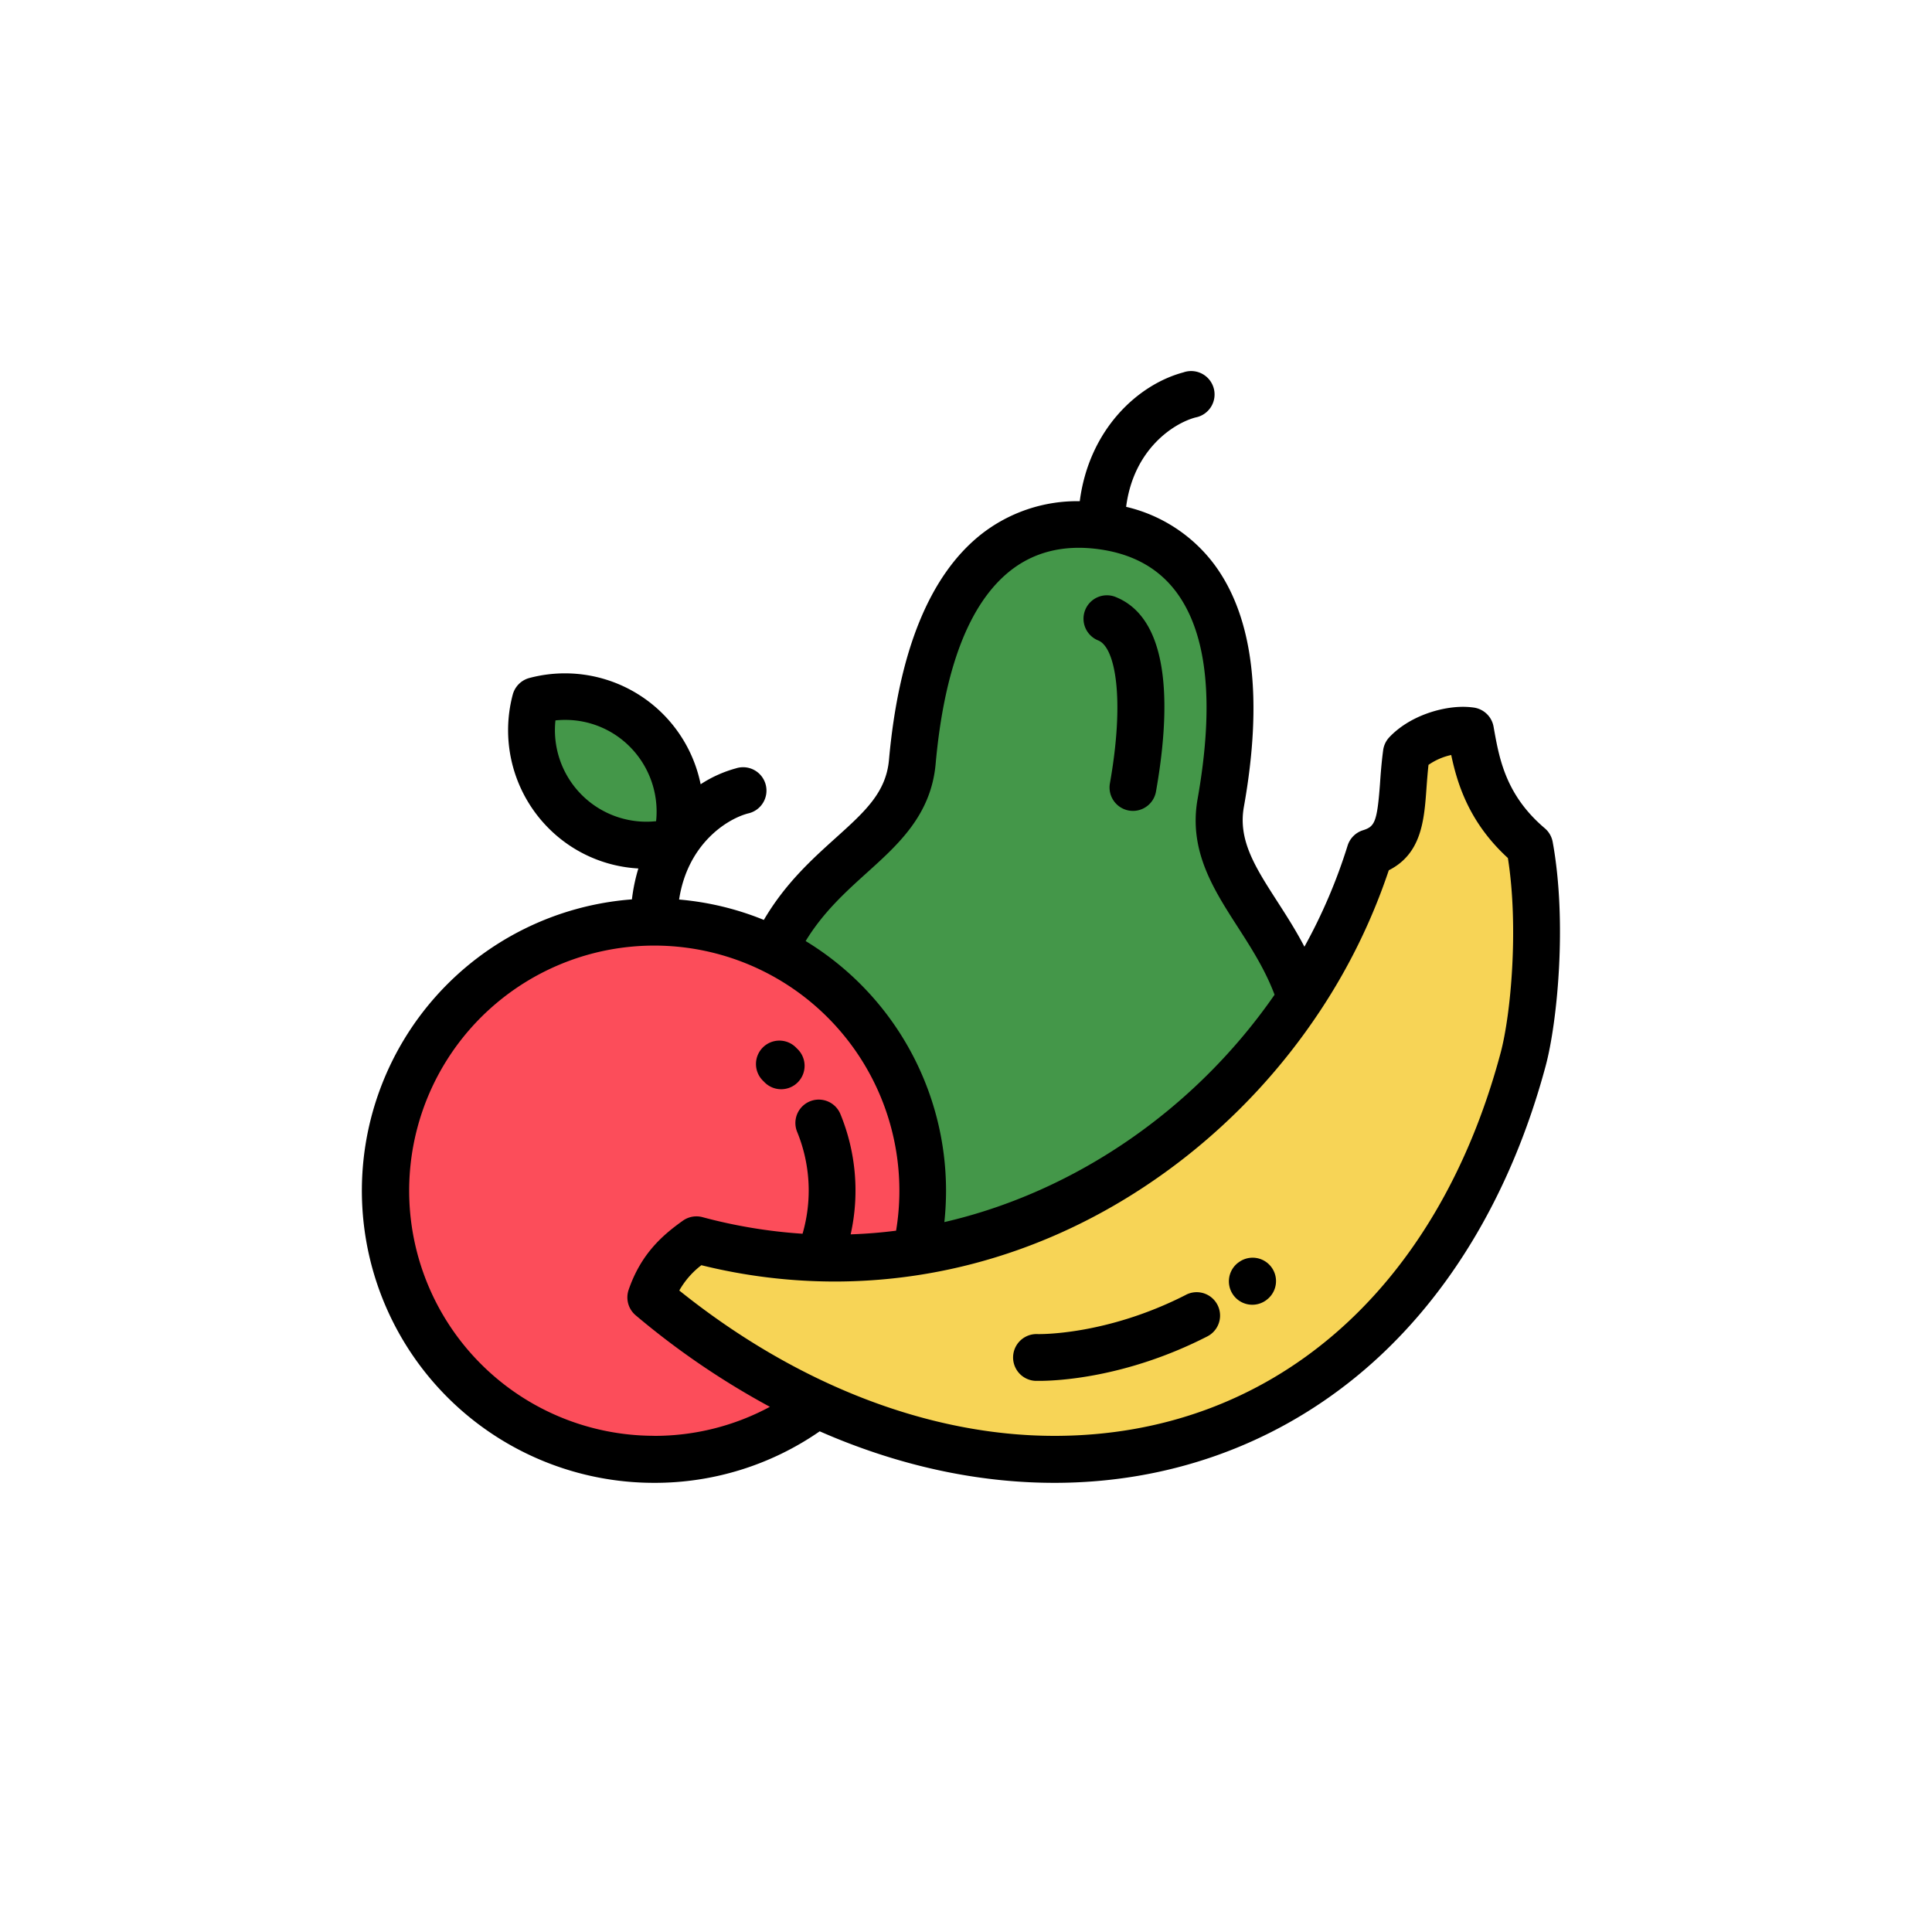 <svg id="Calque_1" data-name="Calque 1" xmlns="http://www.w3.org/2000/svg" viewBox="0 0 600 600"><defs><style>.cls-1{fill:#449749;}.cls-2{fill:#f7d456;}.cls-3{fill:#fc4d5a;}</style></defs><path class="cls-1" d="M175.51,252A35.69,35.69,0,0,0,210,261.26a35.71,35.71,0,0,0-43.73-43.72A35.68,35.68,0,0,0,175.51,252Z"/><path class="cls-2" d="M425.43,264.83C400,346.78,311.63,410.56,216.29,385c-5.42,3.85-10.91,8.54-14.18,17.88a232.46,232.46,0,0,0,51.61,33.2C345.87,478.79,443,440.93,473,329c3.45-12.84,6.29-42.74,2-66.2-14.61-12.36-16.63-26.37-18.37-35.84-6-.83-14.92,1.74-19.92,7C434.58,250.38,437.07,261.15,425.43,264.83Z"/><path class="cls-3" d="M286.58,369.73a83.48,83.48,0,1,0-33.2,66.62l.34-.25a232.46,232.46,0,0,1-51.61-33.2c3.26-9.34,8.76-14,14.18-17.88a163.19,163.19,0,0,0,68.11,3.72l.2-.88A83.94,83.94,0,0,0,286.58,369.73Z"/><path class="cls-1" d="M240.48,295.08a83.57,83.57,0,0,1,44.12,92.78l-.2.88C334,380.88,377.14,350.45,403.91,310l-.15-.5c-8-24.88-28.54-38.13-24.64-60.07,10.88-61.36-10.94-82.56-37-86s-53.18,11.18-58.77,73.25c-2.18,24.19-28.91,29.13-42.66,58.06Z"/><path d="M482.2,261.47a7.3,7.3,0,0,0-2.46-4.25c-12-10.18-14.07-21.4-15.7-30.42l-.21-1.18a7.27,7.27,0,0,0-6.14-5.88,24.29,24.29,0,0,0-3.36-.23c-6.92,0-16.66,2.91-22.84,9.42a7.29,7.29,0,0,0-1.93,4c-.52,3.9-.79,7.48-1,10.63-.89,11.88-1.68,13.14-5.3,14.29a7.28,7.28,0,0,0-4.75,4.77,167.84,167.84,0,0,1-13.41,31.39c-2.7-5.17-5.69-9.81-8.47-14.13-6.8-10.57-12.17-18.92-10.34-29.26,6-33.54,2.93-58.8-9-75.08a47.76,47.76,0,0,0-27.56-18.14c2.29-17.83,14.67-25.91,21.53-27.75a7.27,7.27,0,1,0-3.76-14c-14.16,3.79-29.28,17.72-32.17,40a48.26,48.26,0,0,0-30.8,10.43c-15.84,12.66-25.41,36.18-28.45,69.9-.91,10.15-7.47,16.07-16.56,24.26-7.42,6.69-15.68,14.16-22.3,25.45a90,90,0,0,0-26.32-6.33c2.61-17.11,14.65-24.93,21.38-26.73a7.26,7.26,0,1,0-3.77-14,38.51,38.51,0,0,0-10.92,4.93,43,43,0,0,0-53.2-33,7.27,7.27,0,0,0-5.15,5.15,43.1,43.1,0,0,0,11.13,41.5,42.63,42.63,0,0,0,27.88,12.5,54.73,54.73,0,0,0-2,9.6,90.73,90.73,0,0,0,6.86,181.2,89.87,89.87,0,0,0,51.46-16c2.39,1.05,4.78,2.05,7.19,3,21.87,8.63,44,13,65.69,13,34.94,0,67.37-11.41,93.77-33,27.61-22.57,47.95-56,58.83-96.59C483.61,317.6,486.75,286.39,482.2,261.47ZM269.26,271c9.78-8.82,19.88-17.93,21.31-33.76,2.66-29.62,10.42-49.75,23-59.84,7.49-6,16.76-8.3,27.53-6.86s18.86,6,24.42,13.61c9.48,13,11.63,34.48,6.4,64-2.83,16,4.93,28,12.43,39.67,4.2,6.53,8.53,13.26,11.48,21.1-24.5,35.37-61.66,61.17-102.55,70.61a93.8,93.8,0,0,0,.52-9.78,90.78,90.78,0,0,0-43.6-77.5C255.68,283.28,262.56,277.06,269.26,271Zm-96.77-47.27a27.64,27.64,0,0,1,3-.16,28.24,28.24,0,0,1,20.1,8.32,28.56,28.56,0,0,1,8.17,23.14c-1,.1-2,.16-3,.16h0a28.43,28.43,0,0,1-28.26-31.46Zm30.63,222.17a76.12,76.12,0,1,1,75.17-63.7q-7,.9-14.11,1.14A62.45,62.45,0,0,0,261,346a7.26,7.26,0,1,0-13.44,5.51,48.06,48.06,0,0,1,1.68,31.64A159.81,159.81,0,0,1,218.17,378a7.29,7.29,0,0,0-6.09,1.09c-6.46,4.59-13,10.36-16.83,21.41a7.28,7.28,0,0,0,2.19,8A245.7,245.7,0,0,0,239.1,436.9,75.51,75.51,0,0,1,203.12,445.92ZM466,327.09c-19.93,74.41-71.73,118.83-138.55,118.83-39,0-80.19-16-116.49-45.14a26,26,0,0,1,6.86-7.86,172.29,172.29,0,0,0,41.3,5.07c39,0,76.61-13.29,108.75-38.43a193.71,193.71,0,0,0,41.86-45.27c.13-.18.26-.37.38-.57a185.78,185.78,0,0,0,21.19-43.45c10.18-5.13,11-15.51,11.71-25.57.17-2.31.35-4.67.62-7.16a19.62,19.62,0,0,1,7.06-3.07c1.94,9.24,5.7,21.1,17.6,32C471.68,287.93,469.24,315.1,466,327.09Z"/><path d="M341.13,198.92c5.29,2.22,8.21,18.17,3.56,44.37a7.28,7.28,0,0,0,5.89,8.43,7.9,7.9,0,0,0,1.28.11,7.27,7.27,0,0,0,7.14-6c4.16-23.43,5.41-52.91-12.24-60.31a7.27,7.27,0,1,0-5.63,13.4Z"/><path d="M384.61,392.07l0,0a7.27,7.27,0,0,0,8.61,11.72l.16-.13a7.26,7.26,0,1,0-8.73-11.61Z"/><path d="M368.33,402.11c-24.87,12.72-45.85,12.22-46.16,12.2a7.27,7.27,0,0,0-.55,14.53h1.15c5.19,0,26.84-.84,52.18-13.81a7.26,7.26,0,1,0-6.62-12.93Z"/><path d="M237.26,335.93a7.27,7.27,0,1,0,10.33-10.22l-.24-.24a7.27,7.27,0,1,0-10.25,10.3Z"/></svg>
